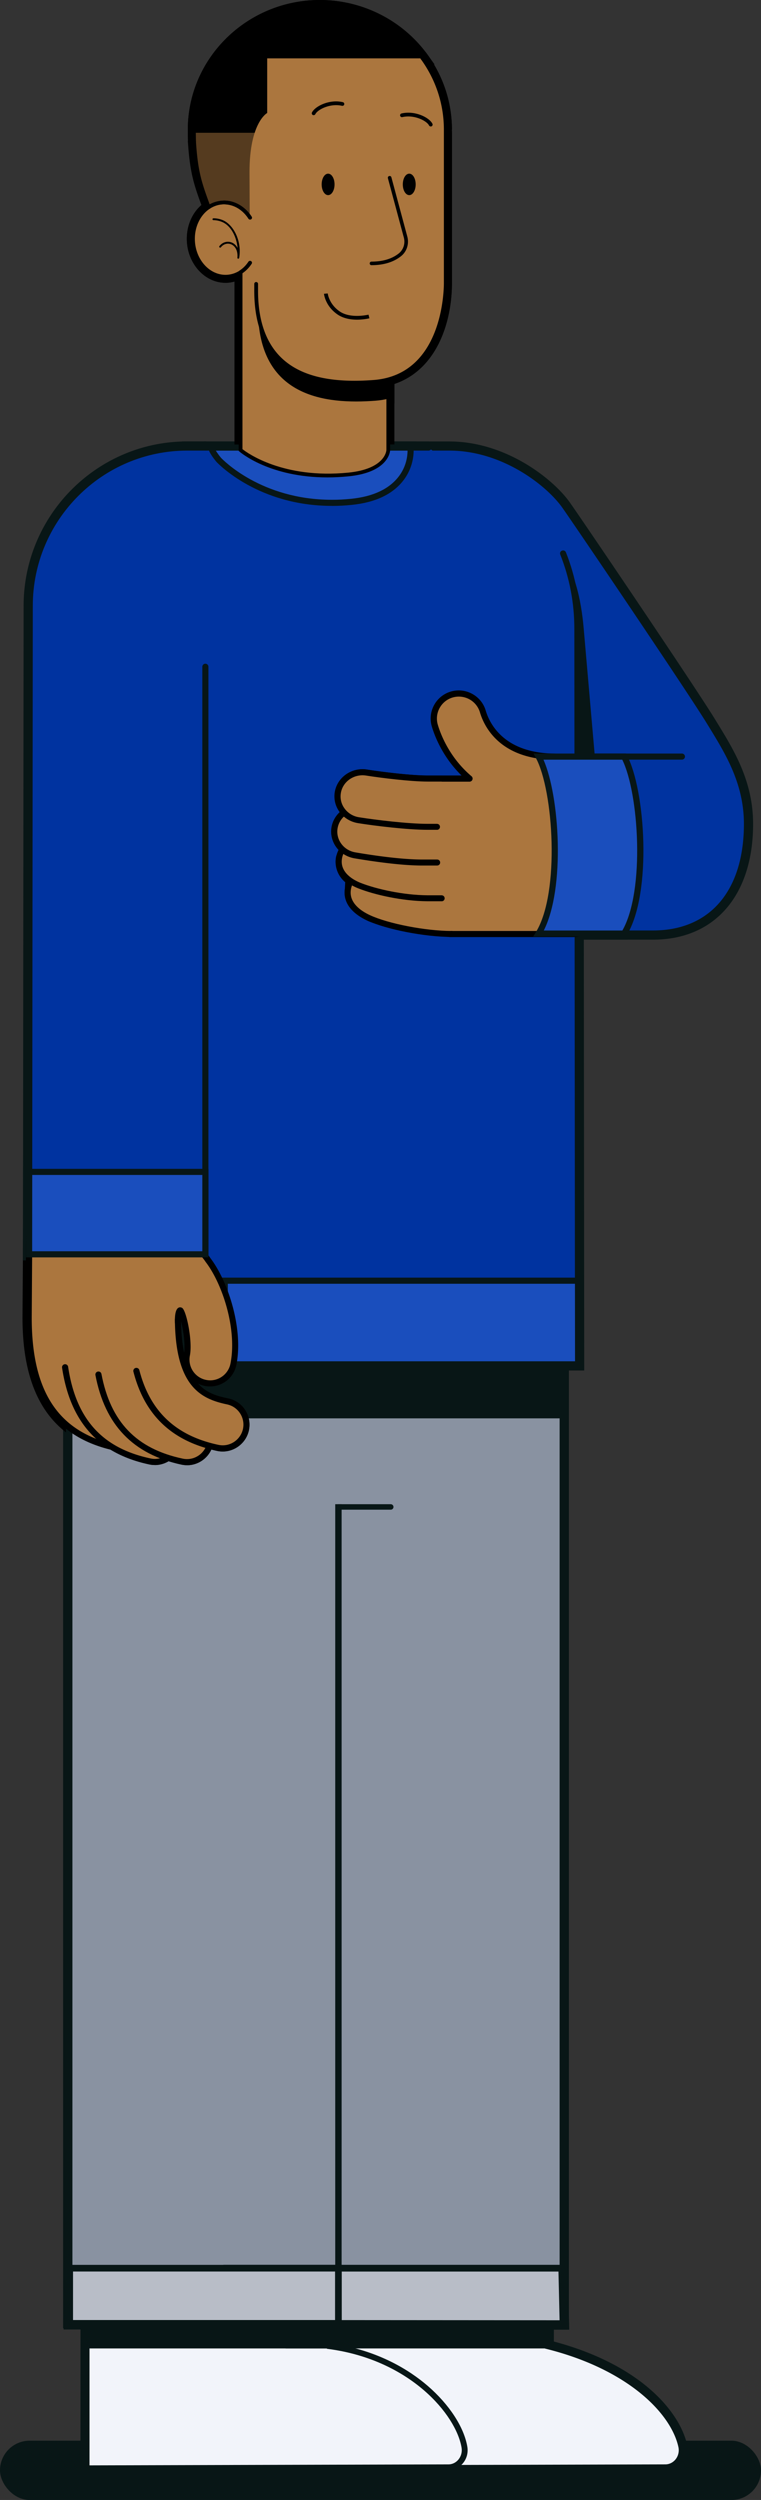 <svg xmlns="http://www.w3.org/2000/svg" id="Layer_2" data-name="Layer 2" viewBox="0 0 177.27 582.15"><rect x="0" y="0" width="177.27" height="582.15" fill="#333333" stroke="none"/><defs><style>.cls-2{fill:#1a4ebd}.cls-3{fill:#5a667c}.cls-4{fill:#b8bdc7}.cls-5{fill:#f2f4fa}.cls-6{fill:#8992a1}.cls-7{fill:#081616}.cls-8{fill:#ab763e}.cls-9{fill:#0033a0}</style></defs><g id="Maps_Shapes_Textures" data-name="Maps, Shapes &amp;amp; Textures"><path d="M127.59 522.87v23.48c19.26 4.86 29.31 15.27 31.09 23.32.55 2.49-1.26 4.86-3.69 4.86l-88.45.24v-51.91h61.06Z" class="cls-5"/><path d="M65.12 576.21v-54.76h63.9v23.8c20.16 5.38 29.33 16.3 31.06 24.12.36 1.65-.03 3.34-1.07 4.64a5.11 5.11 0 0 1-4.01 1.95zm2.84-51.92v49.06l87.02-.24c.7 0 1.34-.32 1.8-.89.5-.63.69-1.44.51-2.25-1.7-7.73-11.66-17.61-30.05-22.25l-1.07-.27v-23.16z" class="cls-7"/><path d="M20.17 522.87h56.65v23.48c19.11 2.62 30.02 15.49 31.36 23.5.41 2.44-1.36 4.68-3.73 4.68l-84.28.24z" class="cls-5"/><path d="M18.75 576.2v-54.75h59.49v23.68c10.52 1.7 17.66 6.27 21.85 9.88 5.15 4.43 8.7 9.9 9.5 14.62.27 1.62-.17 3.26-1.21 4.5a5.17 5.17 0 0 1-3.92 1.85l-85.71.24Zm2.85-51.91v49.05l82.86-.23c.67 0 1.3-.3 1.75-.83.5-.6.71-1.4.58-2.19-1.27-7.51-11.72-19.81-30.15-22.33l-1.23-.17v-23.3z" class="cls-7"/><path d="M76.82 534.34v12.01c.51.07.99.18 1.49.26v.25H20.17v-12.52z" class="cls-7"/><path d="M127.59 534.34v12.01c.63.16 1.23.34 1.84.51h-62.9v-12.52z" class="cls-7"/><path d="M56.83 256.68h74.28v283.89H56.83z" class="cls-6"/><path d="M132.53 541.99H55.4V255.25h77.12v286.74Zm-74.28-2.85h71.43V258.1H58.25z" class="cls-7"/><path d="m78.83 256.68-62.7.14v283.89l62.7-.14v-190.3" class="cls-6"/><path d="M14.7 542.14V255.4l64.13-.15.01 2.85-61.29.14v281.05l59.86-.14V350.27h2.85v191.72z" class="cls-7"/><path d="M56.83 241.03h74.27v89.25H16.13v-89.25z" class="cls-7"/><path d="m52.81 541.02 78.34.05-.3-12.9H52.81z" class="cls-4"/><path d="m132.6 542.5-81.22-.06v-15.69h80.86zm-78.37-2.9 75.46.05-.23-10.06H54.23v10Z" class="cls-7"/><path d="M16.23 528.17h62.6v12.85h-62.6z" class="cls-4"/><path d="M14.81 542.45v-15.69h65.45v15.69zm2.85-12.85v10h59.76v-10.01H17.66Z" class="cls-7"/><path d="M125.46 176.18c4.03 7.48 5.95 31.47 0 41.21h26.67c14.97 0 21.87-11.32 21.87-25.52 0-9.98-4.7-17.14-8.63-23.6-4.41-7.24-30.13-45.24-33.77-50.42-3.65-5.18-14.2-13.43-26.86-13.43H73.85l51.62 71.76Z" class="cls-9"/><path d="m114.33 124.05 15.37 4.61c4.11 2.91 5.71 11.31 6.26 17.59l5.23 60.05h-26.86v-82.26Z" class="cls-7"/><path d="M152.13 218.81h-26.67a1.425 1.425 0 0 1-1.21-2.17c5.52-9.04 3.95-32.38-.04-39.79a1.4 1.4 0 0 1 .03-1.4c.26-.43.72-.69 1.22-.69h33.39a1.419 1.419 0 1 1 0 2.84h-31.2c3.37 8.94 4.47 28.29.13 38.36h24.35c12.81 0 20.45-9.01 20.45-24.1 0-9.09-4.16-15.89-7.84-21.9l-.59-.96c-4.44-7.29-30.35-45.55-33.72-50.34-3.54-5.03-13.67-13.02-25.75-13.02H73.79a1.419 1.419 0 1 1 0-2.84h30.89c13.16 0 24.2 8.73 28.08 14.23 3.38 4.8 29.36 43.18 33.82 50.5l.59.96c3.87 6.33 8.26 13.5 8.26 23.38 0 16.62-8.93 26.94-23.3 26.94" class="cls-7"/><path d="M131.18 128.88c2.13 5.35 3.32 11.3 3.33 17.57l.15 171.25H43.82V104.23h56.03" class="cls-9"/><path d="M136.08 319.12H42.39V102.8h57.45a1.419 1.419 0 1 1 0 2.84H45.23v210.62h87.99l-.15-169.82c0-5.95-1.09-11.69-3.22-17.05-.29-.73.07-1.56.8-1.85s1.56.07 1.85.8c2.27 5.7 3.42 11.78 3.43 18.1l.16 172.67Z" class="cls-7"/><path d="M52.35 317.7v-19.48h82.29l.02 19.48z" class="cls-2"/><path d="M136.08 319.12H50.93V296.8h85.13zm-82.3-2.85h79.45v-16.63H53.78z" class="cls-7"/><path d="M80.46 198.31c-1.86-1.2-2.91-3.38-2.5-5.64.26-1.44 1.09-2.64 2.2-3.47-1.15-1.23-1.75-2.91-1.45-4.67.52-3.06 3.53-5.14 6.7-4.63 3.38.54 10.23 1.39 14.21 1.39h9.75c-5.24-4.43-7.36-9.9-8.07-12.32-.91-3.09.85-6.33 3.93-7.25a5.84 5.84 0 0 1 7.25 3.94c.92 3.11 4.37 10.35 16.52 10.53 2.97.04 5.37 2.31 5.68 5.19 2.76.45 4.86 2.74 4.86 5.52 0 1.66-.76 3.13-1.95 4.16 1.19 1.03 1.95 2.5 1.95 4.16s-.76 3.13-1.95 4.16c1.19 1.03 1.95 2.5 1.95 4.16s-.76 3.13-1.95 4.16c1.19 1.03 1.95 2.5 1.95 4.16 0 3.1-2.61 5.62-5.83 5.62h-28.94s-14.59-1.75-18.89-3.76c-2.2-1.03-4.08-2.51-4.69-4.49-.2-.64-.27-1.34-.16-2.09.03-.21.1-1.83.15-2.03-1.64-1.21-2.57-3.21-2.21-5.31.19-1.14.73-.72 1.49-1.51Z" class="cls-8"/><path d="M133.71 218.92h-28.94c-.06 0-.11 0-.17-.01-.6-.07-14.87-1.8-19.32-3.88-2.9-1.36-4.79-3.21-5.45-5.36a6.2 6.2 0 0 1-.21-2.71c0-.08.02-.33.04-.62.01-.24.03-.44.04-.61-1.7-1.59-2.51-3.88-2.13-6.16.11-.64.33-1.08.61-1.39a6.9 6.9 0 0 1-1.61-5.78c.23-1.26.82-2.43 1.68-3.38a6.8 6.8 0 0 1-.94-4.74c.65-3.82 4.39-6.42 8.33-5.8 3.34.53 10.09 1.37 13.98 1.37h6.24c-3.74-4.16-5.36-8.57-5.93-10.5-1.14-3.83 1.06-7.88 4.9-9.02 3.84-1.13 7.88 1.06 9.02 4.9.83 2.81 3.97 9.35 15.17 9.52 3.29.05 6.09 2.33 6.89 5.45 2.98.91 5.05 3.59 5.05 6.7 0 1.5-.51 2.96-1.43 4.16.92 1.2 1.43 2.66 1.43 4.16s-.51 2.96-1.43 4.16c.92 1.2 1.43 2.66 1.43 4.16s-.51 2.96-1.43 4.16c.92 1.2 1.43 2.66 1.43 4.16 0 3.88-3.25 7.04-7.26 7.04Zm-28.85-2.84h28.85c2.43 0 4.41-1.88 4.41-4.19 0-1.18-.52-2.27-1.45-3.09-.31-.27-.49-.66-.49-1.08s.18-.81.49-1.08c.94-.81 1.45-1.91 1.45-3.09s-.52-2.27-1.46-3.09c-.31-.27-.49-.66-.49-1.08s.18-.81.49-1.08c.94-.81 1.46-1.91 1.46-3.09s-.52-2.27-1.45-3.09c-.31-.27-.49-.66-.49-1.08s.18-.8.49-1.08c.94-.81 1.45-1.91 1.45-3.09 0-2.04-1.54-3.77-3.67-4.12-.63-.1-1.12-.61-1.19-1.25a4.41 4.41 0 0 0-4.29-3.93c-13.09-.19-16.85-8.14-17.86-11.55-.69-2.33-3.15-3.66-5.48-2.98a4.413 4.413 0 0 0-2.97 5.48c.62 2.08 2.59 7.38 7.63 11.64.46.39.62 1.02.42 1.58-.21.56-.74.93-1.34.93h-9.75c-4.06 0-11-.86-14.43-1.41-2.41-.39-4.68 1.17-5.08 3.46-.21 1.24.19 2.5 1.09 3.46.28.3.42.7.38 1.1s-.24.77-.57 1.02c-.88.65-1.46 1.56-1.65 2.58-.3 1.62.44 3.26 1.87 4.19.36.23.59.61.64 1.03s-.1.85-.39 1.15c-.43.45-.84.66-1.12.79-.23 1.47.4 2.96 1.66 3.89.46.34.67.94.53 1.5 0 .09-.03.6-.06 1.03-.02.4-.05.74-.06.84-.07.52-.03 1 .11 1.48.53 1.72 2.43 2.92 3.93 3.62 3.33 1.56 14.3 3.13 18.37 3.62Z"/><path d="M105.22 217.49c-6.17 0-15.04-1.74-19.33-3.74-2.92-1.36-5.28-3.51-4.85-6.59.42-3.08 3.35-5.25 6.55-4.83 4.26.54 10.21 3.94 13.34 3.94" class="cls-8"/><path d="M105.22 218.91c-6.31 0-15.44-1.77-19.93-3.88-4.1-1.92-6.11-4.78-5.66-8.07.53-3.85 4.18-6.57 8.14-6.05 2.24.29 4.78 1.25 7.23 2.18 2.25.86 4.58 1.74 5.92 1.74a1.419 1.419 0 1 1 0 2.84c-1.87 0-4.33-.94-6.94-1.93-2.3-.87-4.68-1.78-6.58-2.02-2.42-.31-4.64 1.31-4.96 3.61-.34 2.5 2.01 4.15 4.04 5.1 4.12 1.92 12.87 3.61 18.73 3.61a1.419 1.419 0 1 1 0 2.84Z"/><path d="M102.87 209.18h-3.25c-6.18-.04-12.51-1.62-15.83-2.92-3-1.17-5.34-3.38-4.83-6.44.52-3.06 3.52-5.14 6.69-4.65 4.21.65 10.53 2.77 13.97 2.77" class="cls-8"/><path d="M102.87 210.6h-3.25c-6.07-.04-12.58-1.54-16.34-3.02-4.15-1.62-6.28-4.61-5.71-8 .64-3.82 4.37-6.43 8.31-5.82 1.75.27 3.85.79 5.88 1.29 2.94.72 5.98 1.47 7.87 1.47a1.419 1.419 0 1 1 0 2.84c-2.23 0-5.44-.79-8.55-1.55-1.97-.48-4.01-.99-5.64-1.24-2.41-.37-4.68 1.19-5.07 3.48-.47 2.83 2.6 4.36 3.94 4.88 3.52 1.38 9.62 2.78 15.32 2.82h3.24a1.419 1.419 0 1 1 0 2.84Z"/><path d="M101.82 200.85h-3.5c-4.79 0-11.14-.91-15.63-1.67-3.17-.54-5.29-3.45-4.73-6.51.56-3.05 3.58-5.09 6.76-4.56 5.61.95 10.57 1.5 13.61 1.5" class="cls-8"/><path d="M101.82 202.28h-3.5c-4.88 0-11.33-.92-15.87-1.69-1.95-.33-3.64-1.39-4.75-2.98a6.85 6.85 0 0 1-1.14-5.19c.7-3.81 4.46-6.36 8.39-5.7 5.54.94 10.41 1.48 13.37 1.48a1.419 1.419 0 1 1 0 2.84c-3.11 0-8.15-.56-13.84-1.52-2.4-.4-4.7 1.13-5.12 3.41-.19 1.06.04 2.15.67 3.04.67.96 1.7 1.6 2.89 1.81 4.44.75 10.71 1.65 15.39 1.65h3.5a1.419 1.419 0 1 1 0 2.84Z"/><path d="M101.79 192.53h-2.17c-4.71 0-12.21-.92-16.1-1.54-3.18-.5-5.33-3.4-4.81-6.46s3.53-5.14 6.7-4.63c3.38.54 10.23 1.39 14.21 1.39h3.35" class="cls-8"/><path d="M101.79 193.95h-2.17c-4.79 0-12.39-.93-16.33-1.56-1.95-.31-3.65-1.35-4.78-2.93a6.84 6.84 0 0 1-1.2-5.18c.65-3.82 4.39-6.42 8.33-5.8 3.34.53 10.09 1.37 13.98 1.37h3.35a1.419 1.419 0 1 1 0 2.84h-3.35c-4.06 0-11-.86-14.43-1.41-2.41-.39-4.68 1.17-5.08 3.46-.18 1.07.07 2.14.71 3.04.68.95 1.72 1.58 2.92 1.77 3.85.61 11.26 1.52 15.88 1.52h2.17a1.419 1.419 0 1 1 0 2.84Z"/><path d="M6.67 306.83c0-.44.16-22.5.16-22.5s32.36-4.09 41.48 8.85c.05.08.1.15.15.23 4.16 5.43 7.51 16.28 5.91 24.28a5.534 5.534 0 0 1-5.42 4.45 5.535 5.535 0 0 1-5.43-6.62c.71-3.53-1.1-10.58-1.58-10.39s-.51 2.15-.51 2.15c.11 15.31 5.78 17.83 11.58 19.06 2.99.63 4.89 3.57 4.26 6.56a5.53 5.53 0 0 1-6.55 4.26c-.66-.14-1.3-.31-1.93-.48a5.53 5.53 0 0 1-5.23 3.8c-.38 0-.77-.04-1.15-.12-1.14-.24-2.21-.55-3.26-.88-.9.61-1.96.97-3.08.97-.38 0-.77-.04-1.15-.12-3.41-.72-6.37-1.86-8.91-3.41-13.18-3.2-19.35-12.78-19.35-30.08Z" class="cls-8"/><path d="M43.57 341.9c-.48 0-.97-.05-1.45-.15-.89-.19-1.79-.42-2.78-.72a6.93 6.93 0 0 1-4.72.69c-3.47-.74-6.55-1.9-9.16-3.47-13.61-3.39-20.22-13.67-20.22-31.41 0-.44.15-21.61.16-22.51 0-.71.54-1.31 1.24-1.4 1.36-.17 33.32-4.05 42.82 9.44.05.07.09.13.13.2 4.28 5.59 7.86 16.91 6.16 25.41-.64 3.19-3.43 5.53-6.68 5.59 1.31.69 2.75 1.08 4.23 1.4 3.75.8 6.15 4.49 5.36 8.24-.68 3.19-3.54 5.51-6.8 5.51-.49 0-.98-.05-1.45-.15-.28-.06-.55-.12-.83-.19a6.91 6.91 0 0 1-6.03 3.54Zm-4.41-3.85c.15 0 .29.02.43.07 1.15.37 2.14.64 3.12.84a4.067 4.067 0 0 0 4.73-2.73c.24-.72 1-1.12 1.73-.93.6.17 1.21.33 1.85.46.28.06.57.09.86.09 1.92 0 3.61-1.37 4.01-3.25.47-2.21-.95-4.4-3.16-4.87-6.09-1.29-12.59-4.04-12.71-20.44.03-2.61.77-3.23 1.4-3.49.48-.19 1.12-.08 1.52.25 1.25 1.04 2.66 8.35 1.99 11.74-.44 2.22 1 4.39 3.22 4.83 2.2.44 4.4-1.04 4.83-3.22 1.5-7.47-1.71-18-5.65-23.13l-.14-.21c-7.59-10.78-33.03-9.03-38.95-8.46-.03 4.7-.15 20.85-.15 21.22 0 16.55 5.8 25.67 18.26 28.7.14.03.28.09.41.17 2.38 1.46 5.22 2.55 8.46 3.23 1.06.23 2.19.01 3.14-.63.24-.16.52-.24.8-.24"/><path d="M27.35 321.77c2.13 5.49 5.97 6.9 9.87 7.73 2.99.63 4.9 3.57 4.26 6.56a5.53 5.53 0 0 1-6.55 4.26c-11.51-2.44-17.91-9.49-19.77-21.93" class="cls-8"/><path d="M36.08 341.86c-.49 0-.97-.05-1.45-.15-12.11-2.57-18.94-10.13-20.88-23.11-.12-.78.42-1.5 1.2-1.62s1.5.42 1.62 1.2c1.77 11.83 7.7 18.42 18.66 20.75.28.06.57.09.86.09 1.92 0 3.61-1.37 4.01-3.26a4.104 4.104 0 0 0-3.16-4.87c-4.28-.91-8.56-2.58-10.9-8.61-.28-.73.08-1.56.81-1.84s1.56.08 1.84.81c1.95 5.01 5.43 6.13 8.84 6.85 1.82.39 3.37 1.46 4.39 3.01a6.9 6.9 0 0 1 .97 5.23c-.68 3.19-3.54 5.51-6.8 5.51Z"/><path d="M33.92 318.66c1.77 8.13 6.23 9.91 10.79 10.88 2.99.63 4.89 3.57 4.26 6.56a5.53 5.53 0 0 1-6.55 4.26c-10.99-2.33-17.31-8.87-19.48-20.28" class="cls-8"/><path d="M43.57 341.9c-.48 0-.97-.05-1.45-.15-11.58-2.46-18.31-9.46-20.59-21.4-.15-.77.36-1.52 1.13-1.66.77-.15 1.52.36 1.66 1.13 2.06 10.84 7.9 16.93 18.38 19.15.28.06.57.09.86.09 1.92 0 3.61-1.37 4.01-3.25.47-2.21-.95-4.4-3.16-4.87-5.06-1.07-10-3.27-11.89-11.97-.17-.77.32-1.53 1.09-1.69.77-.17 1.53.32 1.69 1.09 1.62 7.48 5.51 8.9 9.7 9.79 3.75.8 6.15 4.49 5.36 8.24-.68 3.19-3.54 5.51-6.8 5.51Z"/><path d="M41.44 307.28c.11 15.31 5.78 17.83 11.58 19.06 2.99.63 4.89 3.57 4.26 6.56a5.53 5.53 0 0 1-6.55 4.26c-10.22-2.17-16.41-7.97-18.97-17.95" class="cls-8"/><path d="M51.88 338.7c-.49 0-.98-.05-1.45-.15-10.8-2.29-17.36-8.5-20.05-18.99a1.421 1.421 0 0 1 2.75-.71c2.43 9.46 8.12 14.84 17.89 16.91.28.06.57.09.86.09 1.92 0 3.61-1.37 4.01-3.25.47-2.21-.95-4.4-3.16-4.87-6.09-1.29-12.59-4.04-12.71-20.44 0-.79.63-1.43 1.41-1.43.79.03 1.43.63 1.43 1.41.11 14.3 5.01 16.52 10.46 17.68 3.75.8 6.15 4.49 5.36 8.24-.68 3.19-3.54 5.51-6.8 5.51"/><path d="M47.85 104.23h-4.24c-20.24 0-36.65 16.59-36.67 36.82l-.15 151.03h41.06V155.27" class="cls-9"/><path d="M47.85 293.5H6.78c-.38 0-.74-.15-1.01-.42s-.42-.63-.42-1.01l.15-151.03c.02-21.09 17.11-38.25 38.09-38.25h4.24a1.419 1.419 0 1 1 0 2.84h-4.24c-19.42 0-35.23 15.88-35.25 35.4l-.15 149.61h38.22V155.25a1.419 1.419 0 1 1 2.84 0v136.81c0 .79-.64 1.42-1.42 1.42Z" class="cls-7"/><path d="m6.78 292.08.02-19.19h41.05v19.19z" class="cls-2"/><path d="M49.27 293.5H5.36l.02-22.04h43.89zm-41.06-2.84h38.22v-16.34H8.22l-.02 16.34Z" class="cls-7"/><path d="M93.58 111.19c-2.36 3.23-6.33 5.14-11.81 5.68-1.55.15-3.04.22-4.48.22-16.77 0-25.94-9.58-26.35-10.03 0 0-1.58-1.87-1.74-2.84h46.41c.14 2.01-.32 4.62-2.04 6.96Z" class="cls-2"/><path d="M77.32 118.51h-.03c-17.4 0-26.99-10.05-27.39-10.48-.6-.7-1.9-2.35-2.1-3.58l-.27-1.65h49.41l.09 1.32c.2 2.75-.64 5.63-2.31 7.9-2.61 3.57-6.92 5.67-12.82 6.26-1.55.15-3.09.23-4.59.23Zm-25.69-12.86c.13.17.26.34.4.5.32.34 9.08 9.52 25.26 9.52 1.41 0 2.88-.07 4.34-.22 5.06-.5 8.69-2.22 10.8-5.1a9.2 9.2 0 0 0 1.75-4.7z" class="cls-7"/><path d="M125.46 217.39c5.95-9.74 4.03-33.72 0-41.21h19.92c4.03 7.48 5.95 31.47 0 41.21z" class="cls-2"/><path d="M146.19 218.81h-23.26l1.32-2.17c5.52-9.04 3.95-32.38-.04-39.79l-1.13-2.1h23.16l.4.75c4.37 8.11 6.02 32.7-.04 42.62l-.42.68Zm-18.4-2.84h16.78c4.89-9.18 3.56-30.45-.06-38.36h-16.85c3.37 8.94 4.47 28.29.13 38.36" class="cls-7"/><path d="M91.02 350.91H78.76" class="cls-3"/><path d="M91.02 352.33H78.77a1.419 1.419 0 1 1 0-2.84h12.25a1.419 1.419 0 1 1 0 2.84" class="cls-7"/><path d="M61.9 32.34H43.83l-.04-1.38v-.22c-.02-.15-.04-.32-.04-.51C43.75 13.56 57.55 0 74.51 0c9.94 0 19.32 4.77 25.09 12.75l1.63 2.26H68.04v12.64l-1.32.08c-.18.02-2.47.35-4.41 3.87zM46.6 29.5h13.64c1.7-2.71 3.67-3.83 4.94-4.29V12.17h30.28c-5.27-5.88-12.91-9.32-20.97-9.32-15.14 0-27.5 11.89-27.9 26.65Zm20.01-3.19h.01z"/><path d="m59.67 70.49-2.57-3.54C49.04 55.86 43.69 41.38 43.79 30.9v-1.41h19.67L62.3 31.6c-1.38 2.51-2.64 8.76-2.64 13.11v25.77ZM46.66 32.34c.34 8.48 4.3 19.75 10.17 29.12V44.72c0-3.57.8-8.81 2.07-12.38z"/><path d="M76.31 112.16c-13.83 0-20.88-6-21.2-6.29l-.49-.43V52.31h37.25v52.53c0 .25-.29 6.05-10.59 7.07-1.74.17-3.4.25-4.97.25m-18.85-8.06c1.97 1.42 9.9 6.32 23.54 4.98 7.41-.73 7.98-4 8.02-4.33V55.17H57.46v48.94Zm32.98.7h.01z"/><path d="M83.01 94.9c-8.06 0-14.01-1.86-18.09-5.65-4.14-3.83-6.23-9.61-6.23-17.16V52.31h33.18v41.63l-1.09.26c-1.06.26-2.11.42-3.19.51-1.59.12-3.12.18-4.58.18ZM61.53 55.16v16.93c0 6.73 1.79 11.79 5.32 15.07 4.21 3.9 10.92 5.44 20.52 4.72.56-.04 1.1-.11 1.64-.21V55.16H61.52Z"/><path d="M82.58 90.53c-8.06 0-14.01-1.86-18.09-5.65-4.14-3.83-6.23-9.61-6.23-17.16v-.18h-1.42l-.13-27.46c0-9.54 2.73-13.21 4.12-14.47V12.17h38.35l.43.59c3.7 5.12 5.66 11.16 5.67 17.44h-.04c.04.37.04.78.04 1.23v34.46c0 10.65-4.74 23.44-18.11 24.46-1.59.12-3.12.18-4.58.18ZM61.09 66.94v.78c0 6.73 1.79 11.79 5.32 15.07 4.21 3.9 10.92 5.45 20.52 4.72 15.05-1.14 15.48-19.53 15.48-21.62V30.2c0-5.45-1.63-10.68-4.71-15.19H63.66v12.16l-.76.4s-3.36 2.21-3.36 12.5l.12 24.62h1.42v2.25Z"/><path d="M52.52 65.85h-.01c-4.86 0-8.89-4.52-8.99-10.05-.05-2.9 1-5.67 2.89-7.58 1.59-1.61 3.65-2.5 5.8-2.5h.01c4.86 0 8.89 4.52 8.99 10.05.05 2.9-1 5.67-2.89 7.58-1.59 1.61-3.65 2.5-5.8 2.5m-.32-17.29c-1.38 0-2.72.59-3.77 1.65-1.35 1.37-2.1 3.39-2.07 5.53.07 4 2.83 7.25 6.15 7.26 1.4 0 2.73-.58 3.78-1.65 1.35-1.37 2.1-3.39 2.07-5.53-.07-4-2.83-7.25-6.15-7.26Z"/><path d="m56.93 60.26-2.82-.35c.1-1.15-.31-1.74-.73-1.91-.34-.13-.7-.01-.96.33-.48.62-1.38.73-2 .25a1.43 1.43 0 0 1-.25-2c.81-1.04 2.04-1.57 3.26-1.46-.51-1.07-1.25-1.92-2.11-2.3-.49-.22-1.03-.33-1.6-.33-.79 0-1.42-.65-1.41-1.43 0-.79.65-1.37 1.43-1.41.96 0 1.87.2 2.72.57 3.5 1.54 5.04 6.42 4.46 10.05Zm19.5-13.4c-1.67 0-2.93-1.69-2.93-3.93S74.76 39 76.43 39s2.93 1.69 2.93 3.93-1.26 3.93-2.93 3.93m0-4.57c-.05.17-.08.39-.08.64s.03.47.08.64c.05-.17.08-.39.08-.64s-.03-.47-.08-.64m18.9 4.57c-1.67 0-2.93-1.69-2.93-3.93S93.66 39 95.33 39s2.93 1.69 2.93 3.93-1.26 3.93-2.93 3.93m0-4.57c-.05.17-.08.39-.08.64s.03.47.08.64c.05-.17.08-.39.08-.64s-.03-.47-.08-.64M83.18 75.42c-1.58 0-3.5-.28-5.07-1.34-3.27-2.22-3.61-5.44-3.63-5.57-.07-.78.5-1.48 1.28-1.55.78-.08 1.47.49 1.55 1.27.01.11.28 2.07 2.39 3.5 1.81 1.23 4.87.84 5.89.59a1.423 1.423 0 0 1 .69 2.76c-.1.03-1.42.35-3.11.35ZM73.07 27.81c-.21 0-.43-.05-.64-.15a1.43 1.43 0 0 1-.64-1.91c.99-1.97 4.91-3.72 8.3-2.92.77.18 1.24.94 1.06 1.71s-.94 1.24-1.71 1.06c-2.35-.55-4.81.84-5.11 1.42-.25.5-.75.79-1.27.79Zm27.26 2.63c-.52 0-1.02-.29-1.27-.79-.29-.58-2.76-1.97-5.11-1.42-.77.18-1.53-.3-1.71-1.06s.3-1.53 1.06-1.71c3.39-.79 7.32.95 8.3 2.92.35.7.07 1.56-.64 1.91-.2.1-.42.15-.64.15Z"/><path d="M86.54 62.76a1.419 1.419 0 1 1 0-2.84c2.37 0 4.28-.56 5.69-1.66.8-.62 1.14-1.68.87-2.68l-3.71-13.81c-.2-.76.25-1.54 1-1.74.76-.2 1.54.25 1.74 1l3.71 13.81c.57 2.12-.16 4.34-1.87 5.67-1.92 1.5-4.43 2.26-7.44 2.26Z"/><path d="M82.58 90.53c-8.06 0-14.01-1.86-18.09-5.65-4.14-3.83-6.23-9.61-6.23-17.16v-1.61a1.419 1.419 0 1 1 2.84 0v1.61c0 6.73 1.79 11.79 5.32 15.07 4.21 3.9 10.92 5.45 20.52 4.72 15.05-1.14 15.48-19.53 15.48-21.62V30.2c0-5.69-1.78-11.14-5.13-15.78-.46-.64-.32-1.53.32-1.99s1.53-.32 1.99.32c3.7 5.12 5.66 11.16 5.67 17.44h-.04c.04.37.04.78.04 1.23v34.46c0 10.65-4.74 23.44-18.11 24.46-1.59.12-3.12.18-4.58.18Z"/><path d="M45.21 34.45c-.77 0-1.4-.61-1.42-1.38-.03-.94-.04-1.88-.04-2.84C43.75 13.56 57.55 0 74.51 0c9.94 0 19.32 4.77 25.09 12.75.46.64.32 1.53-.32 1.99s-1.53.32-1.99-.32C92.05 7.17 83.54 2.84 74.51 2.84c-15.39 0-27.91 12.28-27.91 27.38 0 .93.02 1.85.04 2.76.02.79-.6 1.44-1.38 1.46h-.04ZM56.04 64.8c-.47 0-.93-.23-1.2-.66-.42-.66-.23-1.54.43-1.97.69-.44 1.3-1.05 1.8-1.79a1.42 1.42 0 1 1 2.36 1.58 9 9 0 0 1-2.63 2.61c-.24.15-.5.23-.77.23Z"/><path d="M58.25 52.11c-.47 0-.92-.23-1.2-.65-1.19-1.84-2.96-2.89-4.85-2.9-1.01 0-1.94.29-2.81.86l-1.5.98-.77-2.09c-1.85-5.06-2.87-7.84-3.34-15.2-.05-.78.55-1.46 1.33-1.51s1.46.55 1.51 1.33c.41 6.41 1.22 9.03 2.77 13.3.9-.34 1.86-.54 2.81-.52 2.83 0 5.53 1.57 7.23 4.2a1.423 1.423 0 0 1-1.19 2.2Z"/><path d="M52.52 65.85h-.01c-4.86 0-8.89-4.52-8.99-10.05-.06-3.61 1.59-6.96 4.32-8.75a1.42 1.42 0 0 1 1.97.41c.43.66.25 1.54-.41 1.97-1.92 1.26-3.08 3.68-3.04 6.32.07 4 2.83 7.25 6.15 7.26.98-.03 1.91-.27 2.76-.82.66-.42 1.54-.23 1.97.43.42.66.23 1.54-.43 1.97a7.96 7.96 0 0 1-4.29 1.27Z"/><path d="M56.04 64.8c-.47 0-.93-.23-1.2-.66-.42-.66-.23-1.54.43-1.97.69-.44 1.3-1.05 1.8-1.79a1.42 1.42 0 1 1 2.36 1.58 9 9 0 0 1-2.63 2.61c-.24.15-.5.23-.77.23Zm2.21-12.69c-.47 0-.92-.23-1.2-.65-1.19-1.84-2.96-2.89-4.85-2.9-.99.02-1.94.29-2.81.86-.66.43-1.54.25-1.97-.41a1.42 1.42 0 0 1 .41-1.97c1.32-.87 2.83-1.35 4.38-1.32 2.83 0 5.53 1.57 7.23 4.2a1.423 1.423 0 0 1-1.19 2.2Z"/><rect width="177.27" height="13.82" y="568.33" class="cls-7" rx="6.91" ry="6.91" transform="rotate(180 88.635 575.245)"/><path d="M127.59 522.87v23.48c19.26 4.86 29.31 15.27 31.09 23.32.55 2.49-1.26 4.86-3.69 4.86l-88.45.24v-51.91h61.06Z" class="cls-5"/><path d="M65.86 575.46v-53.27h62.41v23.63c13.74 3.59 28.55 12.24 31.07 23.7.31 1.43-.02 2.89-.92 4.01a4.43 4.43 0 0 1-3.43 1.68zm1.36-51.91v50.55l87.77-.24c.92 0 1.78-.43 2.38-1.17.64-.8.88-1.85.66-2.87-1.75-7.96-11.89-18.09-30.59-22.81l-.51-.13v-23.33h-59.7Z" class="cls-7"/><path d="M20.17 522.87h56.65v23.48c19.11 2.62 30.02 15.49 31.36 23.5.41 2.44-1.36 4.68-3.73 4.68l-84.28.24z" class="cls-5"/><path d="M19.5 575.45v-53.26h58v23.57c10.69 1.59 17.91 6.19 22.11 9.8 5.02 4.32 8.48 9.62 9.25 14.18.24 1.41-.14 2.82-1.05 3.89-.84 1-2.06 1.58-3.35 1.58zm1.35-51.9v50.54l83.6-.23c.9 0 1.72-.39 2.32-1.1.64-.76.92-1.78.75-2.8-1.3-7.73-11.99-20.37-30.79-22.94l-.59-.08v-23.39z" class="cls-7"/><path d="M76.82 534.34v12.01c.51.07.99.18 1.49.26v.25H20.17v-12.52z" class="cls-7"/><path d="M127.59 534.34v12.01c.63.16 1.23.34 1.84.51h-62.9v-12.52z" class="cls-7"/><path d="M56.83 256.68h74.28v283.89H56.83z" class="cls-6"/><path d="M131.85 541.31H56.09V255.94h75.76zm-74.28-1.48h72.79V257.42H57.57z" class="cls-7"/><path d="m78.83 256.68-62.7.14v283.89l62.7-.14v-190.3" class="cls-6"/><path d="M15.38 541.46V256.08l63.45-.14.01 1.48-61.97.14v282.41l61.22-.14V350.27h1.49v191.04z" class="cls-7"/><path d="M56.83 241.03h74.27v89.25H16.13v-89.25z" class="cls-7"/><path d="m52.81 541.02 78.34.05-.3-12.9H52.81z" class="cls-4"/><path d="m131.94 541.85-79.91-.06v-14.4h79.58zm-78.35-1.61 76.76.06-.26-11.34h-76.5v11.29Z" class="cls-7"/><path d="M16.23 528.17h62.6v12.85h-62.6z" class="cls-4"/><path d="M15.45 541.8v-14.4h64.16v14.4zm1.56-12.84v11.29h61.04v-11.3H17.01Z" class="cls-7"/><path d="M125.46 176.18c4.03 7.48 5.95 31.47 0 41.21h26.67c14.97 0 21.87-11.32 21.87-25.52 0-9.98-4.7-17.14-8.63-23.6-4.41-7.24-30.13-45.24-33.77-50.42-3.65-5.18-14.2-13.43-26.86-13.43H73.85l51.62 71.76Z" class="cls-9"/><path d="m114.33 124.05 15.37 4.61c4.11 2.91 5.71 11.31 6.26 17.59l5.23 60.05h-26.86v-82.26Z" class="cls-7"/><path d="M152.13 218.1h-26.67a.714.714 0 0 1-.61-1.08c5.63-9.21 4.04-32.97-.02-40.5a.7.7 0 0 1 .02-.7c.13-.22.36-.35.61-.35h33.39c.39 0 .71.32.71.71s-.32.71-.71.71H126.6c3.76 8.54 5.09 29.87.07 39.78h25.46c13.25 0 21.16-9.27 21.16-24.81 0-9.29-4.22-16.18-7.94-22.27l-.59-.96c-4.45-7.3-30.38-45.59-33.75-50.38-3.62-5.15-13.98-13.32-26.33-13.32H73.79c-.39 0-.71-.32-.71-.71s.32-.71.71-.71h30.89c12.89 0 23.7 8.54 27.49 13.93 3.37 4.79 29.34 43.14 33.8 50.46l.59.96c3.82 6.25 8.15 13.33 8.15 23.01 0 16.18-8.65 26.23-22.59 26.23Z" class="cls-7"/><path d="M131.18 128.88c2.13 5.35 3.32 11.3 3.33 17.57l.15 171.25H43.82V104.23h56.03" class="cls-9"/><path d="M135.37 318.41H43.1v-214.9h56.74c.39 0 .71.32.71.71s-.32.71-.71.71H44.52v212.05h89.42l-.15-170.53c0-6.04-1.11-11.86-3.28-17.31-.15-.37.03-.78.4-.92s.78.03.92.4c2.23 5.61 3.37 11.61 3.38 17.83z" class="cls-7"/><path d="M52.35 317.7v-19.48h82.29l.02 19.48z" class="cls-2"/><path d="M135.37 318.41H51.64v-20.9h83.71zm-82.3-1.42h80.88l-.02-18.05H53.07z" class="cls-7"/><path d="M80.46 198.31c-1.86-1.2-2.91-3.38-2.5-5.64.26-1.44 1.09-2.64 2.2-3.47-1.15-1.23-1.75-2.91-1.45-4.67.52-3.06 3.53-5.14 6.7-4.63 3.38.54 10.23 1.39 14.21 1.39h9.75c-5.24-4.43-7.36-9.9-8.07-12.32-.91-3.09.85-6.33 3.93-7.25a5.84 5.84 0 0 1 7.25 3.94c.92 3.11 4.37 10.35 16.52 10.53 2.97.04 5.37 2.31 5.68 5.19 2.76.45 4.86 2.74 4.86 5.52 0 1.66-.76 3.13-1.95 4.16 1.19 1.03 1.95 2.5 1.95 4.16s-.76 3.13-1.95 4.16c1.19 1.03 1.95 2.5 1.95 4.16s-.76 3.13-1.95 4.16c1.19 1.03 1.95 2.5 1.95 4.16 0 3.1-2.61 5.62-5.83 5.62h-28.94s-14.59-1.75-18.89-3.76c-2.2-1.03-4.08-2.51-4.69-4.49-.2-.64-.27-1.34-.16-2.09.03-.21.1-1.83.15-2.03-1.64-1.21-2.57-3.21-2.21-5.31.19-1.14.73-.72 1.49-1.51Z" class="cls-8"/><path d="M133.71 218.21h-28.94c-.68-.08-14.84-1.79-19.19-3.82-2.72-1.27-4.47-2.97-5.07-4.93-.24-.77-.3-1.58-.19-2.4.01-.08.03-.36.04-.67.03-.43.04-.73.06-.95-1.7-1.43-2.52-3.6-2.17-5.74.15-.89.54-1.21.97-1.44-1.6-1.45-2.37-3.6-1.98-5.72.24-1.31.91-2.5 1.9-3.43a6.1 6.1 0 0 1-1.15-4.7c.59-3.44 3.96-5.78 7.52-5.21 3.36.53 10.16 1.38 14.09 1.38h7.91c-4.47-4.37-6.31-9.34-6.92-11.41-1.02-3.46.96-7.11 4.42-8.13s7.11.96 8.13 4.42c.88 2.96 4.17 9.85 15.85 10.02 3.1.05 5.72 2.29 6.3 5.31 2.89.7 4.94 3.2 4.94 6.12 0 1.53-.59 3.01-1.64 4.16 1.05 1.15 1.64 2.63 1.64 4.16s-.59 3.01-1.64 4.16c1.05 1.15 1.64 2.63 1.64 4.16s-.59 3.01-1.64 4.16a6.18 6.18 0 0 1 1.64 4.16c0 3.49-2.94 6.33-6.54 6.33Zm-49.25-37.67c-2.46 0-4.63 1.71-5.05 4.11-.25 1.46.21 2.94 1.27 4.06a.707.707 0 0 1-.1 1.06c-1.02.76-1.71 1.83-1.93 3.02-.35 1.9.51 3.83 2.19 4.91.18.12.3.31.32.52s-.05.42-.2.58c-.39.4-.75.57-.99.68q-.26.12-.31.45c-.29 1.75.45 3.52 1.94 4.62.23.17.34.47.27.75-.02.11-.06.8-.08 1.17s-.04.69-.05.78c-.09.62-.04 1.21.14 1.79.6 1.97 2.68 3.29 4.31 4.06 4.14 1.94 18.52 3.68 18.67 3.69h28.85c2.82 0 5.12-2.21 5.12-4.91 0-1.39-.6-2.67-1.7-3.62a.71.71 0 0 1 0-1.08c1.1-.95 1.7-2.24 1.7-3.62s-.6-2.67-1.7-3.62a.71.71 0 0 1 0-1.08c1.1-.95 1.7-2.24 1.7-3.62s-.6-2.67-1.7-3.62a.71.71 0 0 1 0-1.08c1.1-.95 1.7-2.24 1.7-3.62 0-2.39-1.79-4.42-4.26-4.82a.7.7 0 0 1-.59-.62 5.11 5.11 0 0 0-4.99-4.56c-12.62-.19-16.23-7.79-17.19-11.04a5.126 5.126 0 0 0-6.36-3.46c-2.71.8-4.26 3.66-3.45 6.36.63 2.14 2.67 7.6 7.85 11.98a.715.715 0 0 1-.46 1.26h-9.75c-4.02 0-10.91-.86-14.32-1.4-.28-.04-.57-.07-.84-.07Z"/><path d="M105.22 217.49c-6.17 0-15.04-1.74-19.33-3.74-2.92-1.36-5.28-3.51-4.85-6.59.42-3.08 3.35-5.25 6.55-4.83 4.26.54 10.21 3.94 13.34 3.94" class="cls-8"/><path d="M105.22 218.18c-6.22 0-15.21-1.74-19.63-3.81-3.84-1.8-5.66-4.33-5.25-7.31.47-3.46 3.76-5.9 7.33-5.43 2.16.27 4.65 1.22 7.07 2.14s4.7 1.79 6.18 1.79c.39 0 .7.31.7.7s-.31.7-.7.7c-1.73 0-4.14-.91-6.68-1.88-2.34-.89-4.76-1.81-6.75-2.06-2.81-.37-5.4 1.54-5.77 4.23-.4 2.93 2.2 4.81 4.46 5.86 4.27 1.99 12.99 3.68 19.04 3.68.39 0 .7.31.7.7s-.31.7-.7.7Z"/><path d="M102.87 209.18h-3.25c-6.18-.04-12.51-1.62-15.83-2.92-3-1.17-5.34-3.38-4.83-6.44.52-3.06 3.52-5.14 6.69-4.65 4.21.65 10.53 2.77 13.97 2.77" class="cls-8"/><path d="M102.87 209.87h-3.25c-5.97-.04-12.38-1.52-16.08-2.97-3.8-1.49-5.77-4.18-5.26-7.21.58-3.43 3.93-5.77 7.48-5.22 1.72.27 3.8.78 5.82 1.27 2.98.73 6.07 1.49 8.04 1.49.39 0 .7.31.7.7s-.31.7-.7.7c-2.14 0-5.31-.78-8.37-1.53-1.99-.49-4.04-.99-5.7-1.25-2.8-.44-5.44 1.39-5.89 4.08-.56 3.35 2.88 5.09 4.39 5.68 3.58 1.4 9.79 2.83 15.58 2.87h3.25c.39 0 .7.31.7.7s-.31.7-.7.7Z"/><path d="M101.82 200.85h-3.5c-4.79 0-11.14-.91-15.63-1.67-3.17-.54-5.29-3.45-4.73-6.51.56-3.05 3.58-5.09 6.76-4.56 5.61.95 10.57 1.5 13.61 1.5" class="cls-8"/><path d="M101.82 201.55h-3.5c-4.83 0-11.23-.92-15.75-1.68-1.76-.3-3.28-1.25-4.28-2.68a6.1 6.1 0 0 1-1.02-4.64c.63-3.42 4.02-5.71 7.56-5.12 5.58.95 10.49 1.49 13.49 1.49.39 0 .7.31.7.7s-.31.7-.7.7c-3.07 0-8.07-.55-13.72-1.51-2.79-.47-5.46 1.32-5.95 3.99-.23 1.26.05 2.53.79 3.59.78 1.12 1.98 1.87 3.37 2.1 4.46.76 10.78 1.66 15.52 1.66h3.5c.39 0 .7.31.7.7s-.31.7-.7.7Z"/><path d="M101.79 192.53h-2.17c-4.71 0-12.21-.92-16.1-1.54-3.18-.5-5.33-3.4-4.81-6.46s3.53-5.14 6.7-4.63c3.38.54 10.23 1.39 14.21 1.39h3.35" class="cls-8"/><path d="M101.79 193.23h-2.17c-4.75 0-12.29-.92-16.21-1.55-1.76-.28-3.29-1.21-4.31-2.63-.97-1.36-1.36-3-1.08-4.63.59-3.43 3.95-5.77 7.5-5.2 3.36.53 10.16 1.38 14.1 1.38h3.35c.39 0 .7.31.7.7s-.31.7-.7.7h-3.35c-4.02 0-10.91-.86-14.32-1.4-2.8-.45-5.45 1.37-5.9 4.06-.21 1.26.08 2.53.84 3.58.8 1.11 2 1.85 3.39 2.07 3.87.61 11.33 1.53 15.99 1.53h2.17c.39 0 .7.31.7.7s-.31.7-.7.7Z"/><path d="M6.67 306.83c0-.44.16-22.5.16-22.5s32.36-4.09 41.48 8.85c.05.08.1.15.15.23 4.16 5.43 7.51 16.28 5.91 24.28a5.534 5.534 0 0 1-5.42 4.45 5.535 5.535 0 0 1-5.43-6.62c.71-3.53-1.1-10.58-1.58-10.39s-.51 2.15-.51 2.15c.11 15.31 5.78 17.83 11.58 19.06 2.99.63 4.89 3.57 4.26 6.56a5.53 5.53 0 0 1-6.55 4.26c-.66-.14-1.3-.31-1.93-.48a5.53 5.53 0 0 1-5.23 3.8c-.38 0-.77-.04-1.15-.12-1.14-.24-2.21-.55-3.26-.88-.9.61-1.96.97-3.08.97-.38 0-.77-.04-1.15-.12-3.41-.72-6.37-1.86-8.91-3.41-13.18-3.2-19.35-12.78-19.35-30.08Z" class="cls-8"/><path d="M43.57 341.19c-.43 0-.87-.05-1.3-.14-.96-.2-1.92-.46-3.01-.8a6.2 6.2 0 0 1-4.48.76c-3.43-.73-6.47-1.89-9.04-3.44-13.5-3.32-19.79-13.09-19.79-30.74 0-.43.15-21.6.16-22.51 0-.36.27-.66.62-.7.08-.01 8.26-1.03 17.46-.43 12.48.8 20.78 4.03 24.69 9.58l.11.17c4.22 5.52 7.73 16.59 6.07 24.89a6.25 6.25 0 0 1-7.34 4.9c-.58-.12-1.13-.31-1.64-.57 2.2 2.46 4.92 3.04 7.08 3.5 3.37.71 5.52 4.03 4.81 7.4-.61 2.87-3.17 4.95-6.1 4.95-.44 0-.88-.05-1.3-.14q-.69-.15-1.35-.33c-1 2.21-3.2 3.66-5.66 3.66Zm-4.41-2.43c.07 0 .15.01.22.03 1.17.38 2.19.65 3.19.86.33.07.67.11 1.01.11 2.07 0 3.9-1.33 4.55-3.31.12-.36.5-.56.86-.46.62.17 1.24.34 1.89.47.33.07.67.11 1.01.11 2.26 0 4.24-1.61 4.71-3.82.55-2.6-1.11-5.16-3.71-5.71-5.81-1.23-12.03-3.88-12.15-19.75.03-2.45.73-2.73.95-2.82.24-.1.6-.03.8.14.98.82 2.4 7.78 1.74 11.05a4.824 4.824 0 0 0 3.78 5.67c.31.06.63.1.95.1 2.29 0 4.27-1.63 4.72-3.87 1.58-7.91-1.77-18.47-5.78-23.71l-.17-.25c-8.08-11.48-35.7-9.09-40.19-8.62-.03 3.61-.15 21.48-.15 21.86 0 16.93 5.98 26.27 18.81 29.39.07.02.14.05.2.08 2.45 1.5 5.37 2.62 8.68 3.32 1.25.27 2.58.01 3.69-.74.12-.08.26-.12.4-.12Zm2.99-31.19c.04 2.98.3 5.45.73 7.49.33-2.17-.21-5.42-.73-7.49"/><path d="M27.35 321.77c2.13 5.49 5.97 6.9 9.87 7.73 2.99.63 4.9 3.57 4.26 6.56a5.53 5.53 0 0 1-6.55 4.26c-11.51-2.44-17.91-9.49-19.77-21.93" class="cls-8"/><path d="M36.08 341.15c-.44 0-.87-.05-1.3-.14-11.78-2.5-18.43-9.86-20.32-22.52a.712.712 0 1 1 1.41-.21c1.82 12.16 7.93 18.94 19.21 21.34.33.07.67.11 1 .11 2.26 0 4.24-1.61 4.71-3.82.27-1.26.03-2.55-.67-3.62a4.8 4.8 0 0 0-3.04-2.09c-4.08-.87-8.17-2.46-10.39-8.17a.71.71 0 0 1 .41-.92c.37-.14.78.04.92.41 2.07 5.34 5.76 6.53 9.35 7.29a6.25 6.25 0 0 1 3.94 2.7c.91 1.4 1.22 3.06.87 4.7-.61 2.87-3.17 4.95-6.1 4.95Z"/><path d="M33.92 318.66c1.77 8.13 6.23 9.91 10.79 10.88 2.99.63 4.89 3.57 4.26 6.56a5.53 5.53 0 0 1-6.55 4.26c-10.99-2.33-17.31-8.87-19.48-20.28" class="cls-8"/><path d="M43.57 341.19c-.43 0-.87-.05-1.3-.14-11.27-2.39-17.82-9.21-20.04-20.84-.07-.39.18-.76.57-.83s.76.18.83.57c2.12 11.16 8.14 17.42 18.93 19.71.33.07.67.11 1.01.11 2.26 0 4.24-1.61 4.71-3.82.55-2.6-1.11-5.16-3.71-5.71-4.49-.95-9.45-2.7-11.34-11.42-.08-.38.16-.76.54-.85.38-.08.76.16.85.54 1.71 7.89 6 9.43 10.25 10.33 3.37.71 5.52 4.03 4.81 7.4-.61 2.87-3.17 4.95-6.1 4.95Z"/><path d="M41.44 307.28c.11 15.31 5.78 17.83 11.58 19.06 2.99.63 4.89 3.57 4.26 6.56a5.53 5.53 0 0 1-6.55 4.26c-10.22-2.17-16.41-7.97-18.97-17.95" class="cls-8"/><path d="M51.88 337.99c-.44 0-.88-.05-1.3-.14-10.51-2.23-16.89-8.27-19.51-18.47a.714.714 0 0 1 1.38-.36c2.47 9.62 8.5 15.32 18.43 17.43.33.07.67.11 1.01.11 2.26 0 4.24-1.61 4.71-3.82.55-2.6-1.11-5.16-3.71-5.71-5.81-1.23-12.03-3.88-12.15-19.75 0-.39.31-.71.71-.72.39 0 .71.31.71.71.12 16.05 6.68 17.45 11.02 18.37 3.37.71 5.52 4.03 4.81 7.4-.61 2.87-3.17 4.95-6.1 4.95Z"/><path d="M47.85 104.23h-4.24c-20.24 0-36.65 16.59-36.67 36.82l-.15 151.03h41.06V155.27" class="cls-9"/><path d="M47.85 292.79H6.78c-.19 0-.37-.07-.5-.21s-.21-.31-.21-.5l.15-151.03c.02-20.7 16.79-37.54 37.38-37.54h4.24c.39 0 .71.32.71.71s-.32.71-.71.71H43.6c-19.81 0-35.94 16.2-35.96 36.11l-.15 150.32h39.64v-136.1c0-.39.32-.71.71-.71s.71.32.71.71v136.81c0 .39-.32.71-.71.71Z" class="cls-7"/><path d="m6.78 292.08.02-19.19h41.05v19.19z" class="cls-2"/><path d="M48.56 292.79H6.07l.02-20.61h42.47zm-41.07-1.42h39.64V273.6H7.51z" class="cls-7"/><path d="M93.58 111.19c-2.36 3.23-6.33 5.14-11.81 5.68-1.55.15-3.04.22-4.48.22-16.77 0-25.94-9.58-26.35-10.03 0 0-1.58-1.87-1.74-2.84h46.41c.14 2.01-.32 4.62-2.04 6.96Z" class="cls-2"/><path d="M77.32 117.8h-.03c-17.1 0-26.48-9.83-26.87-10.25-.31-.36-1.74-2.1-1.92-3.21l-.13-.82h47.91l.05.66c.18 2.58-.61 5.29-2.17 7.43-2.48 3.4-6.63 5.41-12.32 5.97-1.52.15-3.04.23-4.52.23Zm-27.04-12.86c.33.56.83 1.22 1.21 1.67.35.37 9.32 9.77 25.81 9.77 1.44.01 2.92-.07 4.41-.22 5.27-.52 9.07-2.33 11.31-5.39 1.62-2.22 1.91-4.51 1.92-5.83H50.29Z" class="cls-7"/><path d="M125.46 217.39c5.95-9.74 4.03-33.72 0-41.21h19.92c4.03 7.48 5.95 31.47 0 41.21z" class="cls-2"/><path d="M145.79 218.1H124.2l.66-1.08c5.63-9.21 4.04-32.97-.02-40.5l-.56-1.05h21.54l.2.37c4.3 7.98 5.94 32.17-.02 41.92zm-19.12-1.42h18.31c5.3-9.29 3.84-31.97-.03-39.78H126.6c3.76 8.54 5.09 29.87.07 39.78" class="cls-7"/><path d="M91.02 350.91H78.76" class="cls-3"/><path d="M91.02 351.55H78.77c-.35 0-.64-.28-.64-.64s.28-.64.64-.64h12.25c.35 0 .64.28.64.64s-.28.64-.64.64" class="cls-7"/><path d="M66.61 26.31V13.59h31.83C93.13 6.23 84.39 1.43 74.5 1.43c-16.2 0-29.34 12.9-29.34 28.81 0 .95.02-.23.04.69h15.85c2.43-4.42 5.55-4.61 5.55-4.61Z"/><path d="M58.25 44.72c0-4.5 1.27-10.99 2.81-13.8H45.21c-.1 10.59 5.59 24.95 13.03 35.2v-21.4Z" style="fill:#553b1f"/><path d="M90.44 104.8s-.14 4.79-9.3 5.69c-16.69 1.64-25.1-5.69-25.1-5.69V53.74h34.4z" class="cls-8"/><path d="M76.28 111.17c-13.44 0-20.22-5.77-20.53-6.04l-.15-.13V53.3h35.28v51.51c0 .21-.26 5.18-9.7 6.11-1.72.17-3.35.25-4.9.25m-19.8-6.58c1.2.94 9.51 6.95 24.62 5.47 8.54-.84 8.9-5.02 8.91-5.27V54.17H56.48z"/><path d="M60.11 53.74V72.1c0 20.5 15.79 22.09 27.37 21.21 1.05-.08 2.03-.24 2.96-.47V53.75H60.11Z"/><path d="M59.67 67.72c0 20.5 15.79 22.09 27.37 21.21 13.97-1.06 16.8-15.62 16.8-23.04V30.2c0-6.19-2.01-11.92-5.4-16.61h-36.2v12.72s-4.12 2.19-4.12 13.76l.12 26.04h1.42v1.61Z" class="cls-8"/><ellipse cx="52.36" cy="55.78" class="cls-8" rx="7.42" ry="8.65" transform="rotate(-4 52.386 55.731)"/><path d="M55.52 60.25h-.03c-.12-.01-.2-.12-.19-.24.16-1.81-.66-2.81-1.49-3.13-.84-.33-1.76-.05-2.35.7-.07.1-.21.11-.31.04s-.11-.21-.04-.31c.71-.92 1.84-1.24 2.86-.84.52.21 1.04.63 1.38 1.29-.24-2.54-1.48-5.14-3.56-6.05a5.3 5.3 0 0 0-2.07-.44c-.12 0-.22-.1-.22-.22s.1-.22.22-.22c.79 0 1.55.16 2.25.47 2.32 1.02 4.41 4.66 3.75 8.75-.02.11-.11.18-.22.18Z"/><ellipse cx="76.43" cy="42.94" rx="1.5" ry="2.5"/><ellipse cx="95.33" cy="42.94" rx="1.5" ry="2.5"/><path d="M83.17 74.44c-1.42 0-3.12-.25-4.5-1.18-2.89-1.96-3.19-4.73-3.2-4.85l.87-.08s.28 2.49 2.82 4.21c2.56 1.73 6.64.74 6.68.73l.21.85c-.1.02-1.33.32-2.89.32Zm-10.1-47.61c-.07 0-.13-.01-.2-.05a.446.446 0 0 1-.2-.59c.74-1.47 4.08-3.13 7.19-2.4.23.05.38.29.33.52s-.29.38-.52.33c-2.76-.64-5.68.87-6.21 1.94-.08.15-.23.24-.39.24Zm27.26 2.62c-.16 0-.31-.09-.39-.24-.53-1.07-3.45-2.58-6.21-1.94a.427.427 0 0 1-.52-.33.43.43 0 0 1 .33-.52c3.11-.73 6.46.93 7.19 2.4.11.22.02.48-.2.59-.06.03-.13.05-.2.05ZM86.54 61.76c-.23 0-.42-.19-.42-.42s.19-.42.42-.42c2.6 0 4.72-.63 6.31-1.87 1.12-.87 1.6-2.34 1.22-3.74L90.36 41.5c-.06-.22.07-.45.3-.51.22-.06.45.07.51.29l3.71 13.81c.46 1.72-.13 3.54-1.52 4.61-1.74 1.36-4.04 2.05-6.83 2.05Z"/><path d="M82.57 89.54c-7.8 0-13.52-1.78-17.42-5.39-3.93-3.64-5.92-9.17-5.92-16.43v-1.61c0-.24.2-.44.44-.44s.44.2.44.44v1.61c0 7.01 1.9 12.32 5.64 15.79 4.42 4.1 11.38 5.73 21.26 4.98 15.93-1.21 16.39-20.42 16.39-22.6V30.2c0-5.9-1.84-11.55-5.32-16.36-.14-.2-.1-.47.1-.61s.47-.1.61.1a28.7 28.7 0 0 1 5.48 16.87h-.07c.07.55.07 1.77.08 4.53v31.16c0 10.23-4.5 22.51-17.2 23.47-1.57.12-3.07.18-4.51.18"/><path d="M45.21 33.46a.44.44 0 0 1-.44-.42c-.03-.93-.04-1.86-.04-2.81C44.73 14.1 58.09.99 74.51.99c9.63 0 18.71 4.62 24.29 12.35.14.2.1.47-.1.61s-.47.1-.61-.1C92.67 6.35 83.85 1.87 74.51 1.87c-15.94 0-28.9 12.73-28.9 28.37 0 .94.02 1.87.04 2.79 0 .24-.18.44-.42.45h-.01Zm10.83 30.36c-.14 0-.28-.07-.37-.2-.13-.2-.07-.47.13-.6.81-.52 1.51-1.22 2.08-2.08.13-.2.41-.25.61-.12s.25.41.12.61c-.64.96-1.43 1.74-2.34 2.33-.07.05-.15.07-.24.07Z"/><path d="M58.25 51.13c-.14 0-.28-.07-.37-.2-1.37-2.12-3.44-3.34-5.67-3.35-1.16-.03-2.34.35-3.35 1.02l-.46.3-.34-.92c-1.82-4.97-2.82-7.71-3.28-14.92a.43.43 0 0 1 .41-.46c.24-.02.45.17.46.41.45 7.04 1.37 9.59 3.19 14.58 1.04-.58 2.2-.85 3.37-.88 2.49 0 4.89 1.41 6.4 3.75a.436.436 0 0 1-.37.67Z"/><path d="M52.52 64.86h-.01c-4.33 0-7.92-4.08-8-9.08-.06-3.27 1.43-6.3 3.88-7.91.2-.13.47-.08.61.13.13.2.08.47-.13.6-2.2 1.44-3.53 4.19-3.48 7.17.08 4.53 3.28 8.22 7.13 8.23 1.15 0 2.3-.34 3.3-.98.2-.13.47-.07.6.13s.07.47-.13.6a6.96 6.96 0 0 1-3.76 1.11Z"/><path d="M56.04 63.82c-.14 0-.28-.07-.37-.2-.13-.2-.07-.47.13-.6.81-.52 1.51-1.22 2.08-2.08.13-.2.41-.25.61-.12s.25.41.12.61c-.64.96-1.43 1.74-2.34 2.33-.07.05-.15.07-.24.07Zm2.21-12.69c-.14 0-.28-.07-.37-.2-1.37-2.12-3.44-3.34-5.67-3.35h-.01c-1.17 0-2.33.35-3.34 1.02-.2.13-.47.08-.6-.13-.13-.2-.08-.47.13-.6a7 7 0 0 1 3.84-1.16c2.49 0 4.89 1.41 6.4 3.75a.436.436 0 0 1-.37.67Z"/></g></svg>
